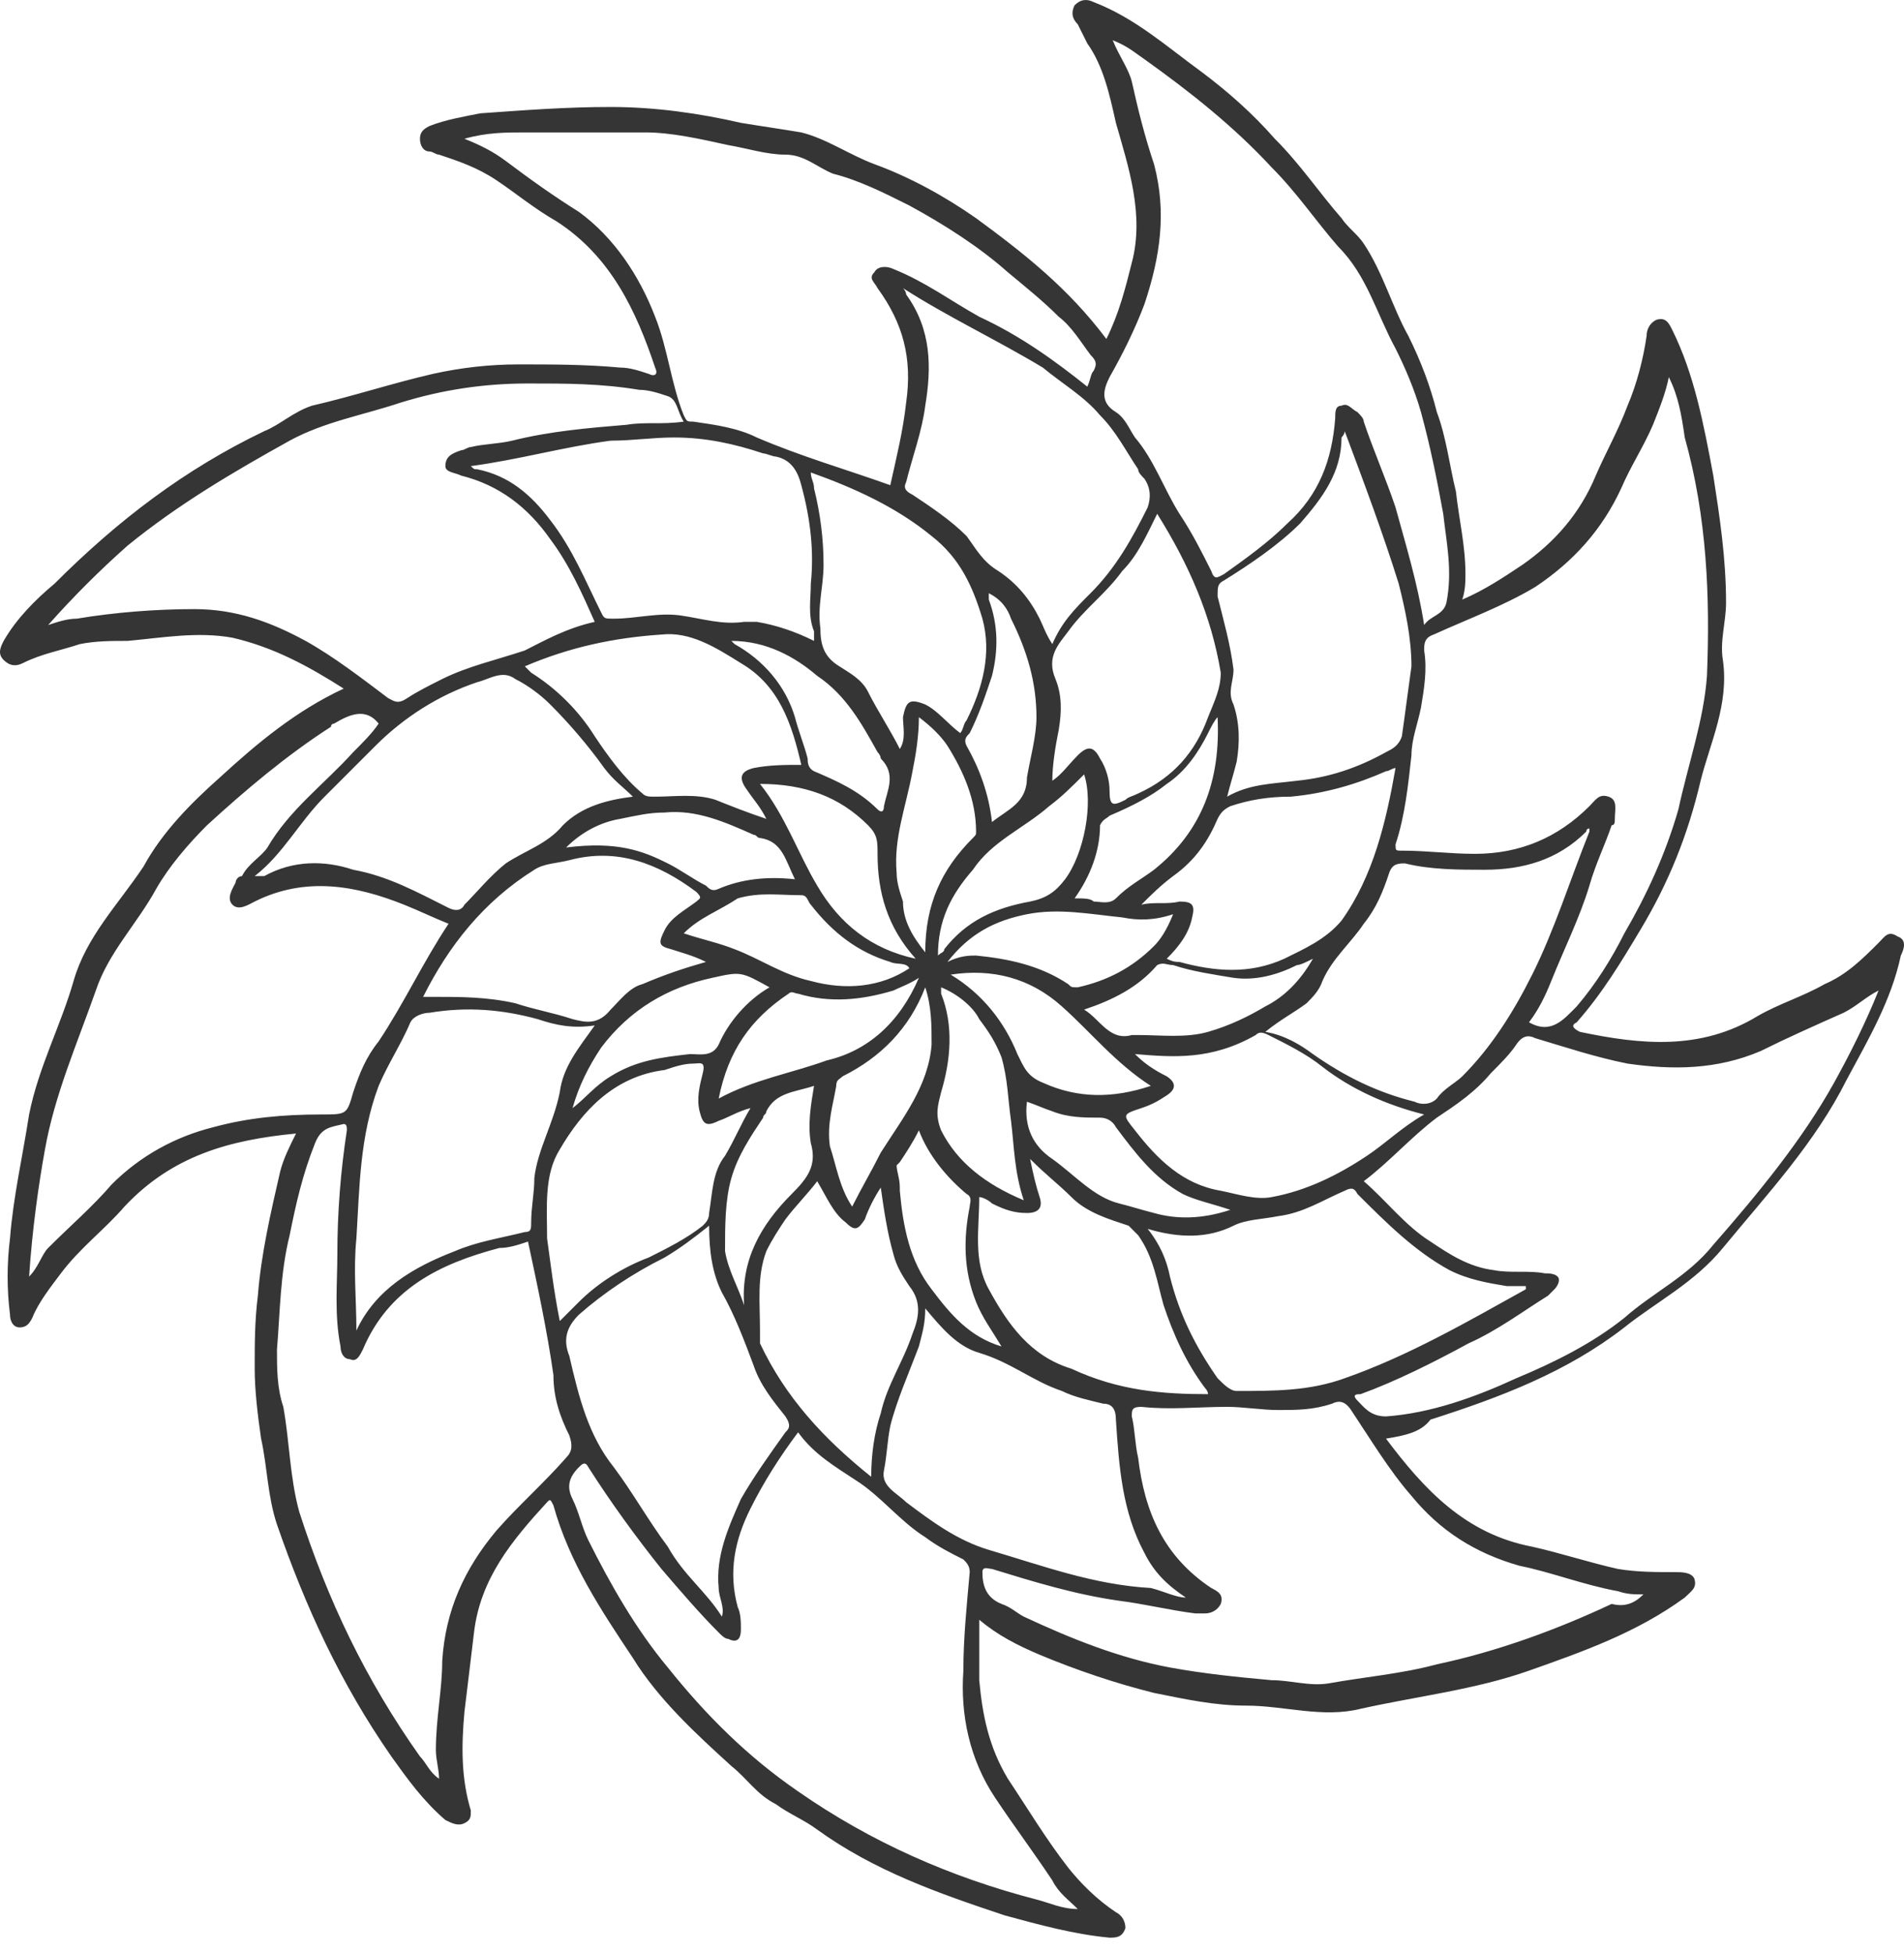 <svg width="39" height="40" viewBox="0 0 39 40" fill="none" xmlns="http://www.w3.org/2000/svg">
<path d="M28.39 29.464C29.171 30.506 30.017 31.417 31.384 31.677C31.97 31.808 32.556 32.003 33.142 32.133C33.532 32.198 33.923 32.198 34.313 32.198C34.444 32.198 34.639 32.198 34.704 32.328C34.769 32.523 34.639 32.589 34.509 32.719C33.532 33.435 32.426 33.825 31.319 34.216C30.213 34.606 29.041 34.737 27.869 34.997C27.088 35.192 26.307 34.932 25.526 34.932C24.875 34.932 24.289 34.802 23.638 34.672C22.857 34.476 22.076 34.216 21.295 33.89C20.839 33.695 20.449 33.5 20.058 33.174C20.058 33.63 20.058 34.021 20.058 34.411C20.123 35.127 20.254 35.778 20.644 36.429C21.035 37.015 21.425 37.666 21.881 38.252C22.141 38.577 22.467 38.903 22.857 39.163C22.988 39.228 23.052 39.358 23.052 39.488C22.987 39.684 22.857 39.684 22.727 39.684C22.011 39.618 21.295 39.423 20.579 39.228C19.212 38.772 17.91 38.317 16.739 37.471C16.478 37.275 16.153 37.145 15.892 36.95C15.502 36.755 15.307 36.429 14.981 36.169C14.265 35.518 13.484 34.802 12.963 33.956C12.312 32.979 11.662 32.003 11.336 30.831C11.271 30.701 11.271 30.701 11.206 30.766C10.49 31.547 9.839 32.328 9.709 33.435C9.644 33.956 9.579 34.541 9.513 35.062C9.448 35.778 9.448 36.429 9.644 37.08C9.644 37.21 9.644 37.275 9.513 37.34C9.383 37.405 9.253 37.34 9.123 37.275C8.667 36.885 8.342 36.429 8.016 35.973C6.975 34.476 6.259 32.914 5.673 31.222C5.478 30.636 5.478 30.05 5.348 29.464C5.282 29.009 5.217 28.488 5.217 28.032C5.217 27.512 5.217 27.056 5.282 26.535C5.348 25.689 5.543 24.843 5.738 23.997C5.803 23.736 5.933 23.476 6.064 23.215C4.697 23.346 3.525 23.671 2.549 24.712C2.158 25.168 1.637 25.559 1.247 26.079C1.052 26.34 0.791 26.665 0.661 26.991C0.596 27.121 0.531 27.186 0.401 27.186C0.27 27.186 0.205 27.056 0.205 26.926C0.14 26.405 0.14 25.884 0.205 25.363C0.27 24.517 0.466 23.671 0.596 22.825C0.791 21.849 1.247 21.002 1.507 20.091C1.768 19.18 2.418 18.529 2.939 17.748C3.33 17.032 3.916 16.446 4.501 15.925C5.282 15.209 6.064 14.558 7.04 14.103C6.324 13.647 5.608 13.256 4.762 13.061C4.046 12.931 3.33 13.061 2.614 13.126C2.288 13.126 1.963 13.126 1.637 13.191C1.247 13.322 0.856 13.386 0.466 13.582C0.336 13.647 0.205 13.647 0.075 13.517C-0.055 13.387 0.01 13.256 0.075 13.126C0.336 12.671 0.726 12.28 1.117 11.954C2.418 10.653 3.785 9.611 5.413 8.83C5.738 8.7 5.998 8.44 6.389 8.309C7.235 8.114 8.016 7.854 8.863 7.658C9.448 7.528 10.034 7.463 10.62 7.463C11.336 7.463 11.987 7.463 12.703 7.528C12.898 7.528 13.094 7.593 13.289 7.658C13.419 7.724 13.484 7.658 13.419 7.528C13.028 6.357 12.508 5.25 11.401 4.534C10.945 4.274 10.555 3.948 10.164 3.688C9.774 3.428 9.383 3.297 8.993 3.167C8.928 3.167 8.863 3.102 8.797 3.102C8.667 3.102 8.602 2.972 8.602 2.842C8.602 2.712 8.667 2.646 8.797 2.581C9.123 2.451 9.513 2.386 9.839 2.321C10.75 2.256 11.596 2.191 12.508 2.191C13.419 2.191 14.33 2.321 15.176 2.516C15.567 2.581 16.023 2.646 16.413 2.712C16.934 2.842 17.39 3.167 17.91 3.362C18.626 3.623 19.342 4.013 19.993 4.469C20.97 5.185 21.881 5.901 22.662 6.942C22.922 6.422 23.052 5.901 23.183 5.38C23.443 4.404 23.118 3.428 22.857 2.516C22.727 1.93 22.597 1.345 22.271 0.889C22.206 0.759 22.141 0.629 22.076 0.498C21.946 0.368 21.946 0.238 22.011 0.108C22.141 -0.022 22.271 -0.022 22.402 0.043C23.248 0.368 23.899 0.954 24.615 1.475C25.136 1.865 25.656 2.321 26.112 2.842C26.633 3.362 27.023 3.948 27.479 4.469C27.609 4.664 27.804 4.794 27.934 4.99C28.325 5.576 28.52 6.292 28.846 6.877C29.106 7.398 29.301 7.919 29.431 8.44C29.627 8.96 29.692 9.546 29.822 10.067C29.887 10.653 30.017 11.173 30.017 11.759C30.017 11.889 30.017 12.085 29.952 12.28C30.408 12.085 30.799 11.824 31.189 11.564C31.84 11.108 32.361 10.523 32.686 9.741C32.881 9.286 33.142 8.83 33.337 8.309C33.532 7.854 33.663 7.333 33.728 6.877C33.728 6.747 33.793 6.617 33.923 6.552C34.118 6.487 34.183 6.617 34.248 6.747C34.704 7.658 34.899 8.7 35.094 9.741C35.225 10.588 35.355 11.434 35.355 12.345C35.355 12.736 35.225 13.126 35.29 13.517C35.42 14.428 35.029 15.209 34.834 15.99C34.574 17.097 34.183 18.073 33.597 19.049C33.207 19.701 32.816 20.351 32.296 20.937C32.165 21.002 32.23 21.067 32.361 21.133C33.597 21.393 34.834 21.523 36.006 20.807C36.461 20.547 36.917 20.416 37.373 20.156C37.828 19.961 38.154 19.635 38.479 19.31C38.609 19.18 38.675 19.049 38.87 19.18C39.065 19.245 39 19.44 38.935 19.57C38.74 20.482 38.284 21.263 37.828 22.109C37.177 23.411 36.201 24.452 35.29 25.559C34.704 26.275 33.923 26.665 33.272 27.186C32.1 28.097 30.733 28.618 29.301 29.074C29.106 29.334 28.781 29.399 28.39 29.464ZM38.479 20.286C38.219 20.416 38.024 20.612 37.763 20.742C37.177 21.002 36.592 21.263 36.071 21.523C35.16 21.914 34.248 21.914 33.337 21.783C32.686 21.653 32.1 21.458 31.449 21.263C31.319 21.198 31.189 21.198 31.059 21.393C30.929 21.588 30.733 21.783 30.538 21.979C30.213 22.369 29.822 22.63 29.431 22.89C28.911 23.28 28.455 23.801 27.934 24.192C28.39 24.582 28.781 25.103 29.301 25.428C29.692 25.689 30.082 25.949 30.603 26.014C30.929 26.079 31.319 26.014 31.645 26.079C31.71 26.079 31.84 26.079 31.905 26.145C31.97 26.21 31.905 26.34 31.84 26.405C31.775 26.47 31.775 26.47 31.71 26.535C31.189 26.86 30.668 27.251 30.082 27.512C29.366 27.902 28.585 28.293 27.869 28.553C27.804 28.553 27.674 28.553 27.804 28.683C27.934 28.813 28.065 29.009 28.39 29.009C29.301 28.944 30.213 28.618 31.059 28.227C31.84 27.902 32.621 27.512 33.272 26.991C33.858 26.47 34.574 26.145 35.094 25.494C36.006 24.452 36.917 23.346 37.568 22.174C37.893 21.588 38.219 20.937 38.479 20.286ZM0.596 26.145C0.791 25.949 0.856 25.689 0.986 25.559C1.442 25.103 1.898 24.712 2.288 24.257C2.874 23.671 3.59 23.28 4.371 23.085C5.087 22.89 5.803 22.825 6.584 22.825C7.105 22.825 7.105 22.825 7.235 22.369C7.365 21.979 7.496 21.653 7.756 21.328C8.277 20.547 8.667 19.7 9.188 18.919C8.863 18.789 8.602 18.659 8.277 18.529C7.3 18.138 6.259 17.943 5.217 18.464C5.087 18.529 4.892 18.659 4.762 18.529C4.632 18.399 4.762 18.203 4.827 18.073C4.827 18.008 4.892 17.943 4.957 17.943C5.087 17.683 5.348 17.552 5.478 17.357C5.933 16.576 6.649 16.055 7.235 15.404C7.431 15.209 7.626 15.014 7.756 14.819C7.496 14.493 7.17 14.623 6.845 14.819C6.845 14.819 6.78 14.819 6.78 14.884C5.868 15.47 5.022 16.186 4.241 16.901C3.85 17.292 3.46 17.748 3.2 18.203C2.809 18.919 2.223 19.505 1.963 20.286C1.572 21.393 1.117 22.434 0.921 23.541C0.791 24.257 0.661 25.168 0.596 26.145ZM29.171 12.801C29.301 12.605 29.562 12.605 29.627 12.345C29.757 11.694 29.627 11.108 29.562 10.523C29.431 9.807 29.301 9.156 29.106 8.44C28.976 7.984 28.781 7.528 28.585 7.138C28.195 6.422 28 5.641 27.414 5.055C26.958 4.534 26.567 3.948 26.047 3.428C25.266 2.581 24.354 1.865 23.443 1.214C23.248 1.084 23.118 0.954 22.792 0.824C22.922 1.149 23.118 1.41 23.183 1.67C23.313 2.256 23.443 2.777 23.638 3.362C23.899 4.339 23.768 5.25 23.443 6.226C23.248 6.747 22.987 7.268 22.727 7.724C22.597 7.984 22.532 8.244 22.857 8.44C23.052 8.57 23.118 8.765 23.248 8.96C23.638 9.416 23.834 10.002 24.159 10.523C24.419 10.913 24.615 11.304 24.81 11.694C24.875 11.889 24.94 11.824 25.07 11.759C25.526 11.434 25.982 11.108 26.372 10.718C27.023 10.132 27.284 9.416 27.349 8.57C27.349 8.44 27.349 8.309 27.479 8.309C27.609 8.244 27.674 8.374 27.804 8.44C27.869 8.505 27.934 8.57 27.934 8.635C28.13 9.221 28.39 9.807 28.585 10.392C28.781 11.108 29.041 11.955 29.171 12.801ZM16.348 29.334C15.957 29.855 15.632 30.375 15.372 30.896C15.046 31.547 14.916 32.198 15.111 32.914C15.176 33.044 15.176 33.239 15.176 33.37C15.176 33.63 15.046 33.63 14.916 33.565C14.851 33.565 14.786 33.5 14.721 33.435C14.33 33.044 13.94 32.589 13.549 32.133C13.028 31.482 12.508 30.766 12.052 30.05C11.987 29.92 11.922 29.985 11.857 30.05C11.662 30.245 11.596 30.441 11.727 30.701C11.857 30.961 11.922 31.287 12.052 31.547C12.508 32.458 13.028 33.37 13.679 34.151C14.46 35.127 15.307 35.973 16.348 36.689C17.845 37.731 19.473 38.447 21.23 38.903C21.49 38.968 21.751 39.098 22.076 39.098C21.881 38.903 21.686 38.772 21.555 38.512C21.165 37.926 20.774 37.405 20.384 36.82C19.863 36.038 19.668 35.127 19.733 34.216C19.733 33.565 19.798 32.914 19.863 32.198C19.863 32.068 19.798 32.003 19.733 31.938C19.473 31.808 19.212 31.677 18.952 31.482C18.431 31.157 18.041 30.636 17.52 30.31C17.129 30.05 16.674 29.79 16.348 29.334ZM34.183 7.724C34.118 8.049 33.988 8.374 33.858 8.7C33.663 9.156 33.402 9.546 33.207 10.002C32.816 10.848 32.23 11.499 31.449 12.02C30.798 12.41 30.082 12.671 29.366 12.996C29.171 13.061 29.171 13.191 29.171 13.322C29.236 13.712 29.171 14.103 29.106 14.493C29.041 14.819 28.911 15.144 28.911 15.47C28.846 16.055 28.781 16.706 28.585 17.292C28.585 17.422 28.585 17.422 28.715 17.422C29.236 17.422 29.692 17.487 30.213 17.487C31.124 17.487 31.905 17.162 32.556 16.511C32.686 16.381 32.751 16.251 32.947 16.316C33.142 16.381 33.077 16.576 33.077 16.771C33.077 16.836 33.077 16.901 33.012 16.901C32.881 17.292 32.686 17.683 32.556 18.138C32.361 18.789 32.035 19.44 31.775 20.091C31.645 20.416 31.515 20.677 31.319 20.937C31.775 21.198 32.035 20.872 32.296 20.612C32.686 20.156 33.012 19.635 33.272 19.115C33.728 18.334 34.118 17.487 34.379 16.576C34.574 15.665 34.899 14.754 34.964 13.842C35.029 12.215 34.964 10.588 34.509 8.96C34.444 8.505 34.379 8.114 34.183 7.724ZM22.271 7.919C22.337 7.789 22.337 7.659 22.402 7.593C22.467 7.463 22.467 7.398 22.337 7.268C22.141 7.008 21.946 6.682 21.686 6.487C21.36 6.161 21.035 5.901 20.644 5.576C20.058 5.055 19.342 4.599 18.626 4.209C18.106 3.948 17.585 3.688 17.064 3.558C16.739 3.428 16.478 3.167 16.088 3.167C15.697 3.167 15.307 3.037 14.916 2.972C14.33 2.842 13.744 2.712 13.224 2.712C12.377 2.712 11.596 2.712 10.75 2.712C10.36 2.712 9.969 2.712 9.513 2.842C9.839 2.972 10.099 3.102 10.36 3.297C10.88 3.688 11.336 4.013 11.857 4.339C12.573 4.86 13.094 5.641 13.419 6.487C13.679 7.138 13.744 7.854 14.005 8.505C14.07 8.635 14.07 8.635 14.2 8.635C14.656 8.7 15.111 8.765 15.502 8.96C16.413 9.351 17.325 9.611 18.236 9.937C18.366 9.351 18.496 8.83 18.561 8.244C18.691 7.333 18.496 6.617 17.975 5.901C17.91 5.771 17.78 5.706 17.91 5.576C17.975 5.445 18.171 5.445 18.301 5.51C18.952 5.771 19.473 6.161 20.058 6.487C20.904 6.877 21.62 7.398 22.271 7.919ZM12.182 12.736C11.922 12.15 11.662 11.564 11.271 11.043C10.815 10.392 10.229 9.937 9.448 9.741C9.318 9.676 9.123 9.676 9.123 9.546C9.123 9.351 9.253 9.286 9.448 9.221C9.513 9.221 9.579 9.156 9.644 9.156C9.904 9.091 10.229 9.09 10.49 9.025C11.271 8.83 12.052 8.765 12.833 8.7C13.224 8.635 13.549 8.7 14.005 8.635C13.875 8.44 13.875 8.179 13.679 8.114C13.484 8.049 13.289 7.984 13.094 7.984C12.312 7.854 11.596 7.854 10.815 7.854C9.904 7.854 9.058 7.984 8.212 8.244C7.431 8.505 6.649 8.635 5.933 9.025C4.762 9.676 3.655 10.327 2.614 11.174C2.028 11.694 1.507 12.215 0.986 12.801C1.182 12.736 1.377 12.671 1.572 12.671C2.353 12.54 3.2 12.475 3.981 12.475C4.827 12.475 5.543 12.736 6.259 13.126C6.845 13.452 7.431 13.907 7.951 14.298C8.081 14.363 8.147 14.428 8.342 14.298C8.537 14.168 8.797 14.037 9.058 13.907C9.579 13.647 10.164 13.517 10.75 13.322C11.141 13.126 11.596 12.866 12.182 12.736ZM10.815 25.428C10.62 25.494 10.425 25.559 10.229 25.559C8.993 25.884 7.951 26.405 7.431 27.642C7.365 27.772 7.3 27.902 7.17 27.837C7.04 27.837 6.975 27.707 6.975 27.576C6.845 26.926 6.91 26.275 6.91 25.689C6.91 24.843 6.975 23.997 7.105 23.15C7.105 23.085 7.105 23.02 7.04 23.02C6.78 23.085 6.584 23.085 6.454 23.411C6.194 24.062 6.064 24.647 5.933 25.298C5.738 26.079 5.738 26.861 5.673 27.642C5.673 28.032 5.673 28.423 5.803 28.813C5.933 29.529 5.933 30.245 6.129 30.961C6.715 32.784 7.496 34.411 8.602 35.973C8.732 36.104 8.797 36.299 8.993 36.429C8.993 36.234 8.928 36.038 8.928 35.843C8.928 35.192 9.058 34.606 9.058 34.021C9.123 32.979 9.513 32.133 10.164 31.352C10.62 30.831 11.141 30.375 11.596 29.855C11.727 29.725 11.727 29.594 11.662 29.399C11.466 29.009 11.336 28.618 11.336 28.162C11.206 27.251 11.011 26.34 10.815 25.428ZM33.663 32.654C33.467 32.654 33.337 32.654 33.142 32.589C32.426 32.458 31.775 32.198 31.124 32.068C30.213 31.808 29.497 31.352 28.911 30.636C28.455 30.115 28.065 29.464 27.674 28.878C27.544 28.683 27.414 28.683 27.284 28.748C26.893 28.878 26.567 28.878 26.177 28.878C25.852 28.878 25.461 28.813 25.136 28.813C24.55 28.813 23.964 28.878 23.378 28.813C23.183 28.813 23.183 28.878 23.183 29.009C23.248 29.269 23.248 29.594 23.313 29.855C23.443 30.961 23.834 31.873 24.81 32.523C24.94 32.589 25.07 32.654 25.005 32.849C24.94 32.979 24.81 33.044 24.68 33.044C24.615 33.044 24.55 33.044 24.485 33.044C23.964 32.979 23.443 32.849 22.922 32.784C22.011 32.654 21.165 32.393 20.319 32.133C20.254 32.133 20.123 32.068 20.123 32.198C20.123 32.458 20.189 32.719 20.514 32.849C20.709 32.914 20.839 33.044 20.97 33.109C21.946 33.565 22.922 33.956 23.964 34.151C24.68 34.281 25.331 34.346 26.047 34.411C26.437 34.411 26.828 34.541 27.218 34.476C27.934 34.346 28.715 34.281 29.431 34.086C30.668 33.825 31.905 33.37 33.012 32.849C33.272 32.914 33.467 32.849 33.663 32.654ZM9.644 9.546C9.709 9.611 9.709 9.611 9.774 9.611C10.425 9.741 10.88 10.132 11.271 10.653C11.727 11.239 11.987 11.889 12.312 12.54C12.377 12.671 12.377 12.671 12.573 12.671C13.028 12.671 13.484 12.54 13.94 12.605C14.395 12.671 14.786 12.801 15.242 12.736C15.307 12.736 15.437 12.736 15.502 12.736C15.892 12.801 16.283 12.931 16.674 13.126C16.674 13.061 16.674 12.996 16.674 12.931C16.543 12.605 16.608 12.28 16.608 11.954C16.674 11.304 16.608 10.653 16.413 9.937C16.348 9.676 16.218 9.416 15.892 9.351C15.827 9.351 15.697 9.286 15.632 9.286C15.046 9.091 14.46 8.96 13.809 8.96C13.354 8.96 12.963 9.025 12.508 9.025C11.531 9.156 10.62 9.416 9.644 9.546ZM24.289 32.719C23.899 32.458 23.638 32.198 23.443 31.808C22.987 30.961 22.922 30.05 22.857 29.074C22.857 28.878 22.792 28.748 22.597 28.748C22.337 28.683 22.011 28.618 21.751 28.488C21.165 28.293 20.709 27.902 20.058 27.707C19.603 27.576 19.277 27.186 18.952 26.796C18.952 27.121 18.887 27.316 18.822 27.576C18.626 28.097 18.366 28.683 18.236 29.204C18.171 29.529 18.171 29.79 18.106 30.115C18.041 30.441 18.366 30.571 18.561 30.766C19.082 31.157 19.603 31.547 20.254 31.742C21.36 32.068 22.402 32.458 23.573 32.523C23.834 32.589 24.094 32.719 24.289 32.719ZM18.496 5.901C18.561 5.966 18.561 6.031 18.561 6.031C19.082 6.747 19.082 7.528 18.952 8.309C18.887 8.83 18.691 9.351 18.561 9.872C18.496 10.002 18.561 10.067 18.691 10.132C19.082 10.392 19.473 10.653 19.798 10.978C19.993 11.239 20.123 11.499 20.449 11.694C20.839 11.954 21.1 12.28 21.295 12.671C21.36 12.801 21.425 12.996 21.555 13.191C21.751 12.736 22.011 12.475 22.337 12.15C22.857 11.629 23.183 11.043 23.508 10.392C23.573 10.197 23.573 10.002 23.443 9.807C23.378 9.741 23.313 9.676 23.313 9.611C23.052 9.221 22.857 8.83 22.532 8.505C22.206 8.114 21.751 7.854 21.36 7.528C20.384 6.942 19.407 6.487 18.496 5.901ZM5.217 17.943C5.348 17.943 5.348 17.943 5.413 17.943C5.998 17.617 6.649 17.617 7.235 17.813C7.951 17.943 8.537 18.268 9.188 18.594C9.318 18.659 9.448 18.659 9.513 18.529C9.774 18.268 10.034 17.943 10.36 17.683C10.75 17.422 11.206 17.292 11.531 16.901C11.922 16.511 12.443 16.381 12.963 16.316C12.768 16.12 12.573 15.99 12.377 15.73C12.052 15.274 11.662 14.819 11.271 14.428C11.076 14.233 10.815 14.037 10.555 13.907C10.294 13.712 10.034 13.907 9.774 13.972C8.993 14.233 8.277 14.688 7.691 15.274C7.365 15.6 6.975 15.99 6.649 16.316C6.129 16.836 5.803 17.487 5.217 17.943ZM27.544 8.83C27.544 8.895 27.479 8.96 27.479 8.96C27.479 9.676 27.088 10.197 26.633 10.718C26.177 11.173 25.591 11.564 25.07 11.889C24.94 11.954 24.94 12.02 24.94 12.215C25.07 12.736 25.201 13.191 25.266 13.712C25.266 13.972 25.136 14.168 25.266 14.428C25.396 14.819 25.396 15.209 25.331 15.6C25.266 15.86 25.201 16.055 25.136 16.316C25.591 16.055 26.047 16.055 26.567 15.99C27.218 15.925 27.804 15.73 28.39 15.404C28.52 15.339 28.65 15.274 28.715 15.079C28.781 14.623 28.846 14.103 28.911 13.647C28.911 13.061 28.781 12.475 28.65 11.954C28.325 10.913 27.934 9.872 27.544 8.83ZM23.508 25.168C23.769 25.494 23.899 25.819 23.964 26.145C24.159 26.926 24.485 27.576 24.94 28.227C25.07 28.358 25.201 28.488 25.331 28.488C26.112 28.488 26.828 28.488 27.544 28.227C28.846 27.772 30.082 27.056 31.254 26.405C31.254 26.405 31.254 26.405 31.254 26.34C31.124 26.34 30.994 26.34 30.863 26.34C30.473 26.275 30.082 26.21 29.692 26.014C28.976 25.624 28.39 25.038 27.804 24.452C27.739 24.322 27.674 24.322 27.544 24.387C27.088 24.582 26.698 24.843 26.177 24.908C25.852 24.973 25.526 24.973 25.266 25.103C24.745 25.363 24.159 25.363 23.508 25.168ZM25.917 21.133C26.307 21.198 26.633 21.393 26.893 21.588C27.544 22.044 28.195 22.369 28.976 22.564C29.106 22.63 29.301 22.63 29.431 22.499C29.562 22.304 29.822 22.174 29.952 22.044C30.538 21.458 30.994 20.742 31.384 19.961C31.84 19.05 32.165 18.008 32.556 17.032V16.967C32.556 16.967 32.491 16.967 32.491 17.032C31.905 17.617 31.189 17.813 30.408 17.813C29.887 17.813 29.301 17.813 28.781 17.683C28.65 17.683 28.52 17.683 28.455 17.878C28.325 18.268 28.195 18.594 27.934 18.919C27.674 19.31 27.284 19.635 27.088 20.091C27.023 20.286 26.893 20.416 26.763 20.547C26.502 20.742 26.242 20.872 25.917 21.133ZM14.786 33.109C14.851 32.914 14.721 32.719 14.721 32.523C14.656 31.873 14.916 31.287 15.176 30.701C15.437 30.245 15.762 29.79 16.088 29.334C16.153 29.269 16.218 29.204 16.088 29.009C15.827 28.683 15.567 28.358 15.437 27.967C15.242 27.446 15.046 26.926 14.786 26.47C14.591 26.079 14.525 25.624 14.525 25.103C14.2 25.363 13.94 25.559 13.614 25.754C12.963 26.079 12.377 26.47 11.857 26.926C11.596 27.186 11.531 27.446 11.662 27.772C11.857 28.618 12.052 29.399 12.573 30.05C12.963 30.571 13.289 31.157 13.679 31.677C14.005 32.263 14.46 32.589 14.786 33.109ZM7.3 27.251C7.691 26.405 8.472 25.949 9.318 25.624C9.774 25.428 10.229 25.363 10.75 25.233C10.88 25.233 10.88 25.168 10.88 25.038C10.88 24.712 10.945 24.452 10.945 24.127C11.011 23.541 11.336 23.02 11.466 22.369C11.531 21.849 11.857 21.458 12.182 21.002C11.727 21.067 11.401 21.002 11.011 20.872C10.295 20.677 9.579 20.612 8.797 20.742C8.667 20.742 8.472 20.807 8.407 20.937C8.212 21.393 7.951 21.783 7.756 22.239C7.365 23.28 7.365 24.322 7.3 25.363C7.235 26.014 7.3 26.6 7.3 27.251ZM23.899 19.635C24.029 19.701 24.094 19.701 24.159 19.701C24.875 19.896 25.591 19.961 26.307 19.635C26.698 19.44 27.153 19.245 27.479 18.854C28.13 17.943 28.39 16.836 28.585 15.73C28.52 15.73 28.455 15.795 28.39 15.795C27.804 16.055 27.153 16.251 26.437 16.316C25.982 16.316 25.591 16.381 25.201 16.511C25.07 16.576 25.005 16.641 24.94 16.771C24.745 17.227 24.485 17.617 24.029 17.943C23.768 18.138 23.573 18.334 23.378 18.529C23.638 18.464 23.899 18.529 24.159 18.464C24.419 18.464 24.485 18.529 24.419 18.789C24.354 19.115 24.159 19.375 23.899 19.635ZM24.745 28.553C24.745 28.488 24.68 28.423 24.68 28.423C24.289 27.902 24.029 27.316 23.834 26.73C23.703 26.275 23.638 25.754 23.313 25.298C23.248 25.233 23.183 25.168 23.118 25.103C22.727 24.973 22.271 24.843 21.946 24.517C21.686 24.257 21.425 24.062 21.1 23.736C21.165 24.062 21.23 24.322 21.295 24.517C21.36 24.712 21.295 24.843 21.035 24.843C20.774 24.843 20.579 24.778 20.319 24.647C20.254 24.582 20.123 24.517 20.058 24.517C20.058 25.168 19.928 25.819 20.254 26.405C20.644 27.121 21.1 27.772 21.946 28.032C22.922 28.488 23.834 28.553 24.745 28.553ZM16.608 9.676C16.608 9.806 16.674 9.872 16.674 10.002C16.804 10.523 16.869 11.043 16.869 11.564C16.869 12.02 16.739 12.41 16.804 12.866C16.804 13.191 16.869 13.452 17.194 13.647C17.39 13.777 17.65 13.907 17.78 14.168C17.975 14.558 18.236 14.949 18.431 15.339C18.561 15.144 18.496 14.884 18.496 14.688C18.561 14.363 18.626 14.298 18.952 14.428C19.212 14.558 19.407 14.819 19.668 15.014C19.733 14.949 19.733 14.819 19.798 14.754C20.123 14.103 20.319 13.387 20.123 12.671C19.928 12.02 19.668 11.434 19.082 10.978C18.366 10.392 17.52 10.002 16.608 9.676ZM15.697 16.771C15.567 16.511 15.437 16.381 15.307 16.186C15.111 15.925 15.176 15.795 15.437 15.73C15.762 15.665 16.088 15.665 16.413 15.665C16.218 14.819 15.957 14.037 15.176 13.582C14.656 13.256 14.135 12.931 13.549 12.996C12.573 13.061 11.662 13.256 10.75 13.647C10.815 13.712 10.815 13.712 10.88 13.777C11.401 14.103 11.857 14.558 12.182 15.079C12.443 15.47 12.768 15.925 13.159 16.251C13.224 16.316 13.289 16.316 13.419 16.316C13.809 16.316 14.265 16.251 14.656 16.381C14.981 16.511 15.307 16.641 15.697 16.771ZM16.739 24.192C16.543 24.452 16.283 24.712 16.088 24.973C15.957 25.168 15.827 25.363 15.697 25.624C15.502 26.145 15.567 26.665 15.567 27.251C15.567 27.316 15.567 27.446 15.567 27.512C16.088 28.618 16.869 29.464 17.845 30.245C17.845 29.79 17.91 29.334 18.041 28.944C18.171 28.358 18.496 27.902 18.691 27.316C18.822 26.991 18.887 26.665 18.626 26.34C18.496 26.145 18.366 25.949 18.301 25.689C18.171 25.233 18.106 24.778 18.041 24.322C17.91 24.517 17.78 24.778 17.715 24.973C17.585 25.168 17.52 25.233 17.325 25.038C17.064 24.843 16.934 24.517 16.739 24.192ZM11.466 27.056C11.596 26.926 11.727 26.796 11.857 26.665C12.247 26.275 12.768 25.949 13.289 25.754C13.679 25.559 14.07 25.363 14.395 25.103C14.46 25.038 14.525 24.973 14.525 24.843C14.591 24.452 14.591 23.997 14.851 23.671C15.046 23.346 15.176 23.02 15.372 22.695C15.111 22.76 14.916 22.89 14.721 22.955C14.46 23.085 14.395 23.02 14.33 22.76C14.265 22.499 14.33 22.239 14.395 21.979C14.46 21.718 14.33 21.783 14.2 21.783C14.005 21.783 13.809 21.849 13.614 21.914C12.573 22.044 11.922 22.76 11.466 23.541C11.141 24.062 11.206 24.712 11.206 25.363C11.271 25.819 11.336 26.405 11.466 27.056ZM8.667 20.416C8.732 20.416 8.797 20.416 8.863 20.416C9.448 20.416 9.969 20.416 10.555 20.547C10.945 20.677 11.336 20.742 11.727 20.872C11.987 20.937 12.247 21.002 12.508 20.677C12.703 20.482 12.898 20.221 13.159 20.156C13.614 19.961 14.005 19.831 14.46 19.701C14.2 19.57 13.94 19.505 13.744 19.44C13.484 19.375 13.484 19.31 13.614 19.049C13.744 18.789 14.005 18.659 14.265 18.464C14.33 18.399 14.395 18.399 14.265 18.268C13.484 17.683 12.638 17.357 11.662 17.617C11.401 17.683 11.141 17.683 10.945 17.813C9.904 18.464 9.188 19.375 8.667 20.416ZM23.703 10.523C23.508 10.913 23.313 11.369 22.987 11.694C22.662 12.15 22.206 12.475 21.881 12.931C21.686 13.191 21.425 13.452 21.62 13.907C21.751 14.233 21.751 14.558 21.686 14.949C21.62 15.274 21.555 15.665 21.555 15.99C21.751 15.86 21.881 15.665 22.076 15.47C22.271 15.274 22.402 15.274 22.532 15.535C22.662 15.73 22.727 15.99 22.727 16.186C22.727 16.511 22.792 16.511 23.052 16.381C23.118 16.316 23.183 16.316 23.313 16.251C24.029 15.925 24.485 15.404 24.745 14.688C24.875 14.363 25.005 14.103 25.005 13.777C24.81 12.605 24.354 11.564 23.703 10.523ZM23.248 21.588C23.443 21.783 23.638 21.914 23.899 22.044C24.094 22.174 24.094 22.304 23.899 22.434C23.703 22.564 23.573 22.63 23.378 22.695C22.987 22.825 22.987 22.825 23.248 23.15C23.703 23.736 24.224 24.257 25.005 24.387C25.331 24.452 25.721 24.582 26.047 24.517C26.763 24.387 27.414 24.062 28 23.671C28.39 23.411 28.715 23.085 29.171 22.825C28.39 22.63 27.674 22.304 27.088 21.849C26.763 21.588 26.372 21.393 25.982 21.198C25.852 21.133 25.786 21.133 25.721 21.198C24.81 21.718 24.029 21.653 23.248 21.588ZM14.005 19.115C14.395 19.245 14.721 19.31 15.046 19.44C15.567 19.635 16.023 19.961 16.608 20.091C17.325 20.286 18.041 20.221 18.626 19.831C18.561 19.701 18.366 19.765 18.236 19.701C17.585 19.505 17.064 19.115 16.608 18.529C16.543 18.464 16.543 18.334 16.413 18.334C15.957 18.334 15.567 18.268 15.111 18.399C14.721 18.659 14.33 18.789 14.005 19.115ZM17.455 24.712C17.65 24.322 17.845 23.997 18.041 23.606C18.496 22.89 19.017 22.239 19.082 21.393C19.082 21.002 19.082 20.612 18.952 20.221C18.626 21.067 18.041 21.653 17.259 22.044C17.194 22.109 17.129 22.109 17.129 22.239C17.064 22.63 16.934 23.02 16.999 23.476C17.129 23.866 17.194 24.322 17.455 24.712ZM18.822 20.026C18.626 20.156 18.431 20.221 18.301 20.286C17.65 20.482 16.999 20.547 16.348 20.351C16.283 20.351 16.218 20.286 16.153 20.351C15.372 20.872 14.916 21.523 14.721 22.499C15.437 22.109 16.218 21.979 16.934 21.718C17.78 21.523 18.431 20.937 18.822 20.026ZM19.212 19.57C19.277 19.505 19.342 19.505 19.342 19.44C19.798 18.854 20.384 18.594 21.1 18.464C21.425 18.399 21.62 18.268 21.816 18.008C22.206 17.487 22.402 16.446 22.206 15.86C21.946 16.12 21.751 16.316 21.49 16.511C20.97 16.967 20.319 17.227 19.928 17.813C19.473 18.334 19.212 18.854 19.212 19.57ZM15.567 16.055C16.088 16.706 16.348 17.487 16.739 18.138C17.194 18.919 17.845 19.44 18.756 19.635C18.171 18.985 17.975 18.268 17.975 17.487C17.975 17.227 17.975 17.097 17.78 16.901C17.194 16.316 16.478 16.055 15.567 16.055ZM24.029 18.724C23.638 18.854 23.313 18.854 22.987 18.789C22.337 18.724 21.686 18.594 21.035 18.724C20.384 18.854 19.863 19.115 19.407 19.701C19.668 19.57 19.863 19.57 19.993 19.57C20.644 19.635 21.295 19.766 21.881 20.156C21.946 20.221 21.946 20.221 22.076 20.221C22.662 20.091 23.183 19.831 23.638 19.375C23.768 19.245 23.899 19.049 24.029 18.724ZM20.97 24.582C20.774 23.997 20.774 23.476 20.709 22.955C20.644 22.499 20.644 22.109 20.514 21.653C20.384 21.328 20.254 21.133 20.058 20.872C19.928 20.612 19.603 20.351 19.277 20.221C19.277 20.286 19.277 20.286 19.277 20.351C19.538 21.002 19.473 21.718 19.277 22.369C19.212 22.63 19.147 22.825 19.277 23.15C19.603 23.801 20.189 24.257 20.97 24.582ZM23.573 22.239C22.857 21.783 22.337 21.133 21.751 20.612C21.1 20.026 20.319 19.831 19.473 19.961C20.123 20.351 20.579 20.937 20.839 21.588C20.97 21.849 21.035 22.044 21.36 22.174C22.076 22.499 22.792 22.499 23.573 22.239ZM18.952 19.505C18.952 18.529 19.277 17.813 19.928 17.162C19.993 17.097 19.993 17.097 19.993 17.032C19.993 16.381 19.733 15.795 19.407 15.274C19.277 15.079 19.082 14.884 18.822 14.688C18.822 15.079 18.756 15.47 18.691 15.795C18.561 16.511 18.301 17.162 18.366 17.878C18.366 18.073 18.431 18.268 18.496 18.464C18.496 18.854 18.691 19.18 18.952 19.505ZM15.242 26.73C15.176 25.819 15.567 25.103 16.218 24.452C16.543 24.127 16.739 23.866 16.608 23.411C16.543 23.02 16.608 22.63 16.674 22.239C16.283 22.369 15.893 22.369 15.697 22.76C15.697 22.825 15.632 22.825 15.632 22.89C15.372 23.28 15.111 23.671 14.981 24.127C14.851 24.582 14.851 25.103 14.851 25.624C14.916 26.014 15.111 26.34 15.242 26.73ZM25.201 24.778C24.81 24.647 24.485 24.582 24.224 24.452C23.638 24.127 23.248 23.606 22.857 23.085C22.792 22.955 22.662 22.89 22.532 22.89C22.206 22.89 21.881 22.89 21.555 22.76C21.36 22.695 21.23 22.63 21.035 22.564C20.97 23.085 21.165 23.476 21.555 23.736C22.011 24.062 22.402 24.517 22.922 24.647C23.183 24.712 23.378 24.778 23.638 24.843C24.094 24.973 24.615 24.973 25.201 24.778ZM22.206 20.677C22.532 20.872 22.727 21.328 23.183 21.198C23.183 21.198 23.248 21.198 23.313 21.198C23.768 21.198 24.289 21.263 24.745 21.133C25.201 21.002 25.591 20.807 25.917 20.612C26.307 20.416 26.633 20.091 26.893 19.635C26.763 19.701 26.633 19.765 26.567 19.765C26.177 19.961 25.721 20.091 25.266 20.026C24.875 19.961 24.419 19.896 24.029 19.765C23.899 19.765 23.834 19.7 23.703 19.765C23.313 20.221 22.792 20.482 22.206 20.677ZM14.981 13.126C15.046 13.191 15.046 13.191 15.046 13.191C15.632 13.517 16.088 14.037 16.283 14.688C16.348 14.949 16.478 15.274 16.543 15.535C16.543 15.6 16.543 15.73 16.674 15.795C17.129 15.99 17.585 16.186 17.975 16.576C18.041 16.641 18.106 16.641 18.106 16.511C18.171 16.186 18.366 15.86 18.041 15.535C18.041 15.535 18.041 15.47 17.975 15.404C17.65 14.819 17.325 14.233 16.739 13.842C16.283 13.452 15.697 13.126 14.981 13.126ZM16.283 18.008C16.088 17.617 16.023 17.227 15.567 17.162C15.502 17.162 15.502 17.097 15.437 17.097C14.851 16.836 14.265 16.576 13.614 16.641C13.289 16.641 13.028 16.706 12.703 16.771C12.312 16.836 11.922 17.032 11.596 17.357C12.638 17.227 13.159 17.422 13.679 17.683C13.94 17.813 14.2 18.008 14.46 18.138C14.525 18.203 14.591 18.268 14.721 18.203C15.176 18.008 15.697 17.943 16.283 18.008ZM22.011 18.399C22.206 18.399 22.337 18.399 22.402 18.464C22.532 18.464 22.727 18.529 22.857 18.399C23.118 18.138 23.378 18.008 23.638 17.813C24.615 17.032 25.005 15.99 24.94 14.688C24.875 14.754 24.81 14.884 24.745 15.014C24.55 15.404 24.289 15.795 23.899 16.055C23.573 16.316 23.183 16.511 22.727 16.706C22.662 16.771 22.597 16.771 22.532 16.901C22.532 17.422 22.337 17.943 22.011 18.399ZM18.822 23.15C18.691 23.411 18.561 23.606 18.431 23.801L18.366 23.866C18.366 23.997 18.431 24.127 18.431 24.322V24.387C18.496 25.103 18.626 25.819 19.082 26.405C19.473 26.926 19.863 27.381 20.514 27.576C20.319 27.251 20.123 26.991 19.993 26.665C19.733 26.014 19.733 25.363 19.863 24.712C19.863 24.647 19.928 24.517 19.798 24.452C19.407 24.127 19.017 23.671 18.822 23.15ZM20.254 12.15C20.254 12.215 20.254 12.28 20.254 12.28C20.449 12.801 20.449 13.322 20.319 13.842C20.189 14.233 20.058 14.623 19.863 15.014C19.798 15.079 19.733 15.144 19.798 15.274C20.058 15.73 20.254 16.251 20.319 16.836C20.644 16.576 21.035 16.446 21.035 15.925C21.1 15.535 21.23 15.079 21.23 14.688C21.23 13.972 21.035 13.322 20.709 12.671C20.644 12.475 20.514 12.28 20.254 12.15ZM15.762 20.221C15.176 19.896 15.176 19.896 14.591 20.026C13.679 20.221 12.898 20.677 12.312 21.458C12.052 21.849 11.857 22.239 11.727 22.695C11.987 22.499 12.182 22.239 12.508 22.044C13.028 21.718 13.549 21.653 14.135 21.588C14.33 21.588 14.591 21.653 14.721 21.393C14.916 20.937 15.307 20.482 15.762 20.221Z" fill="#353535"/>
</svg>

